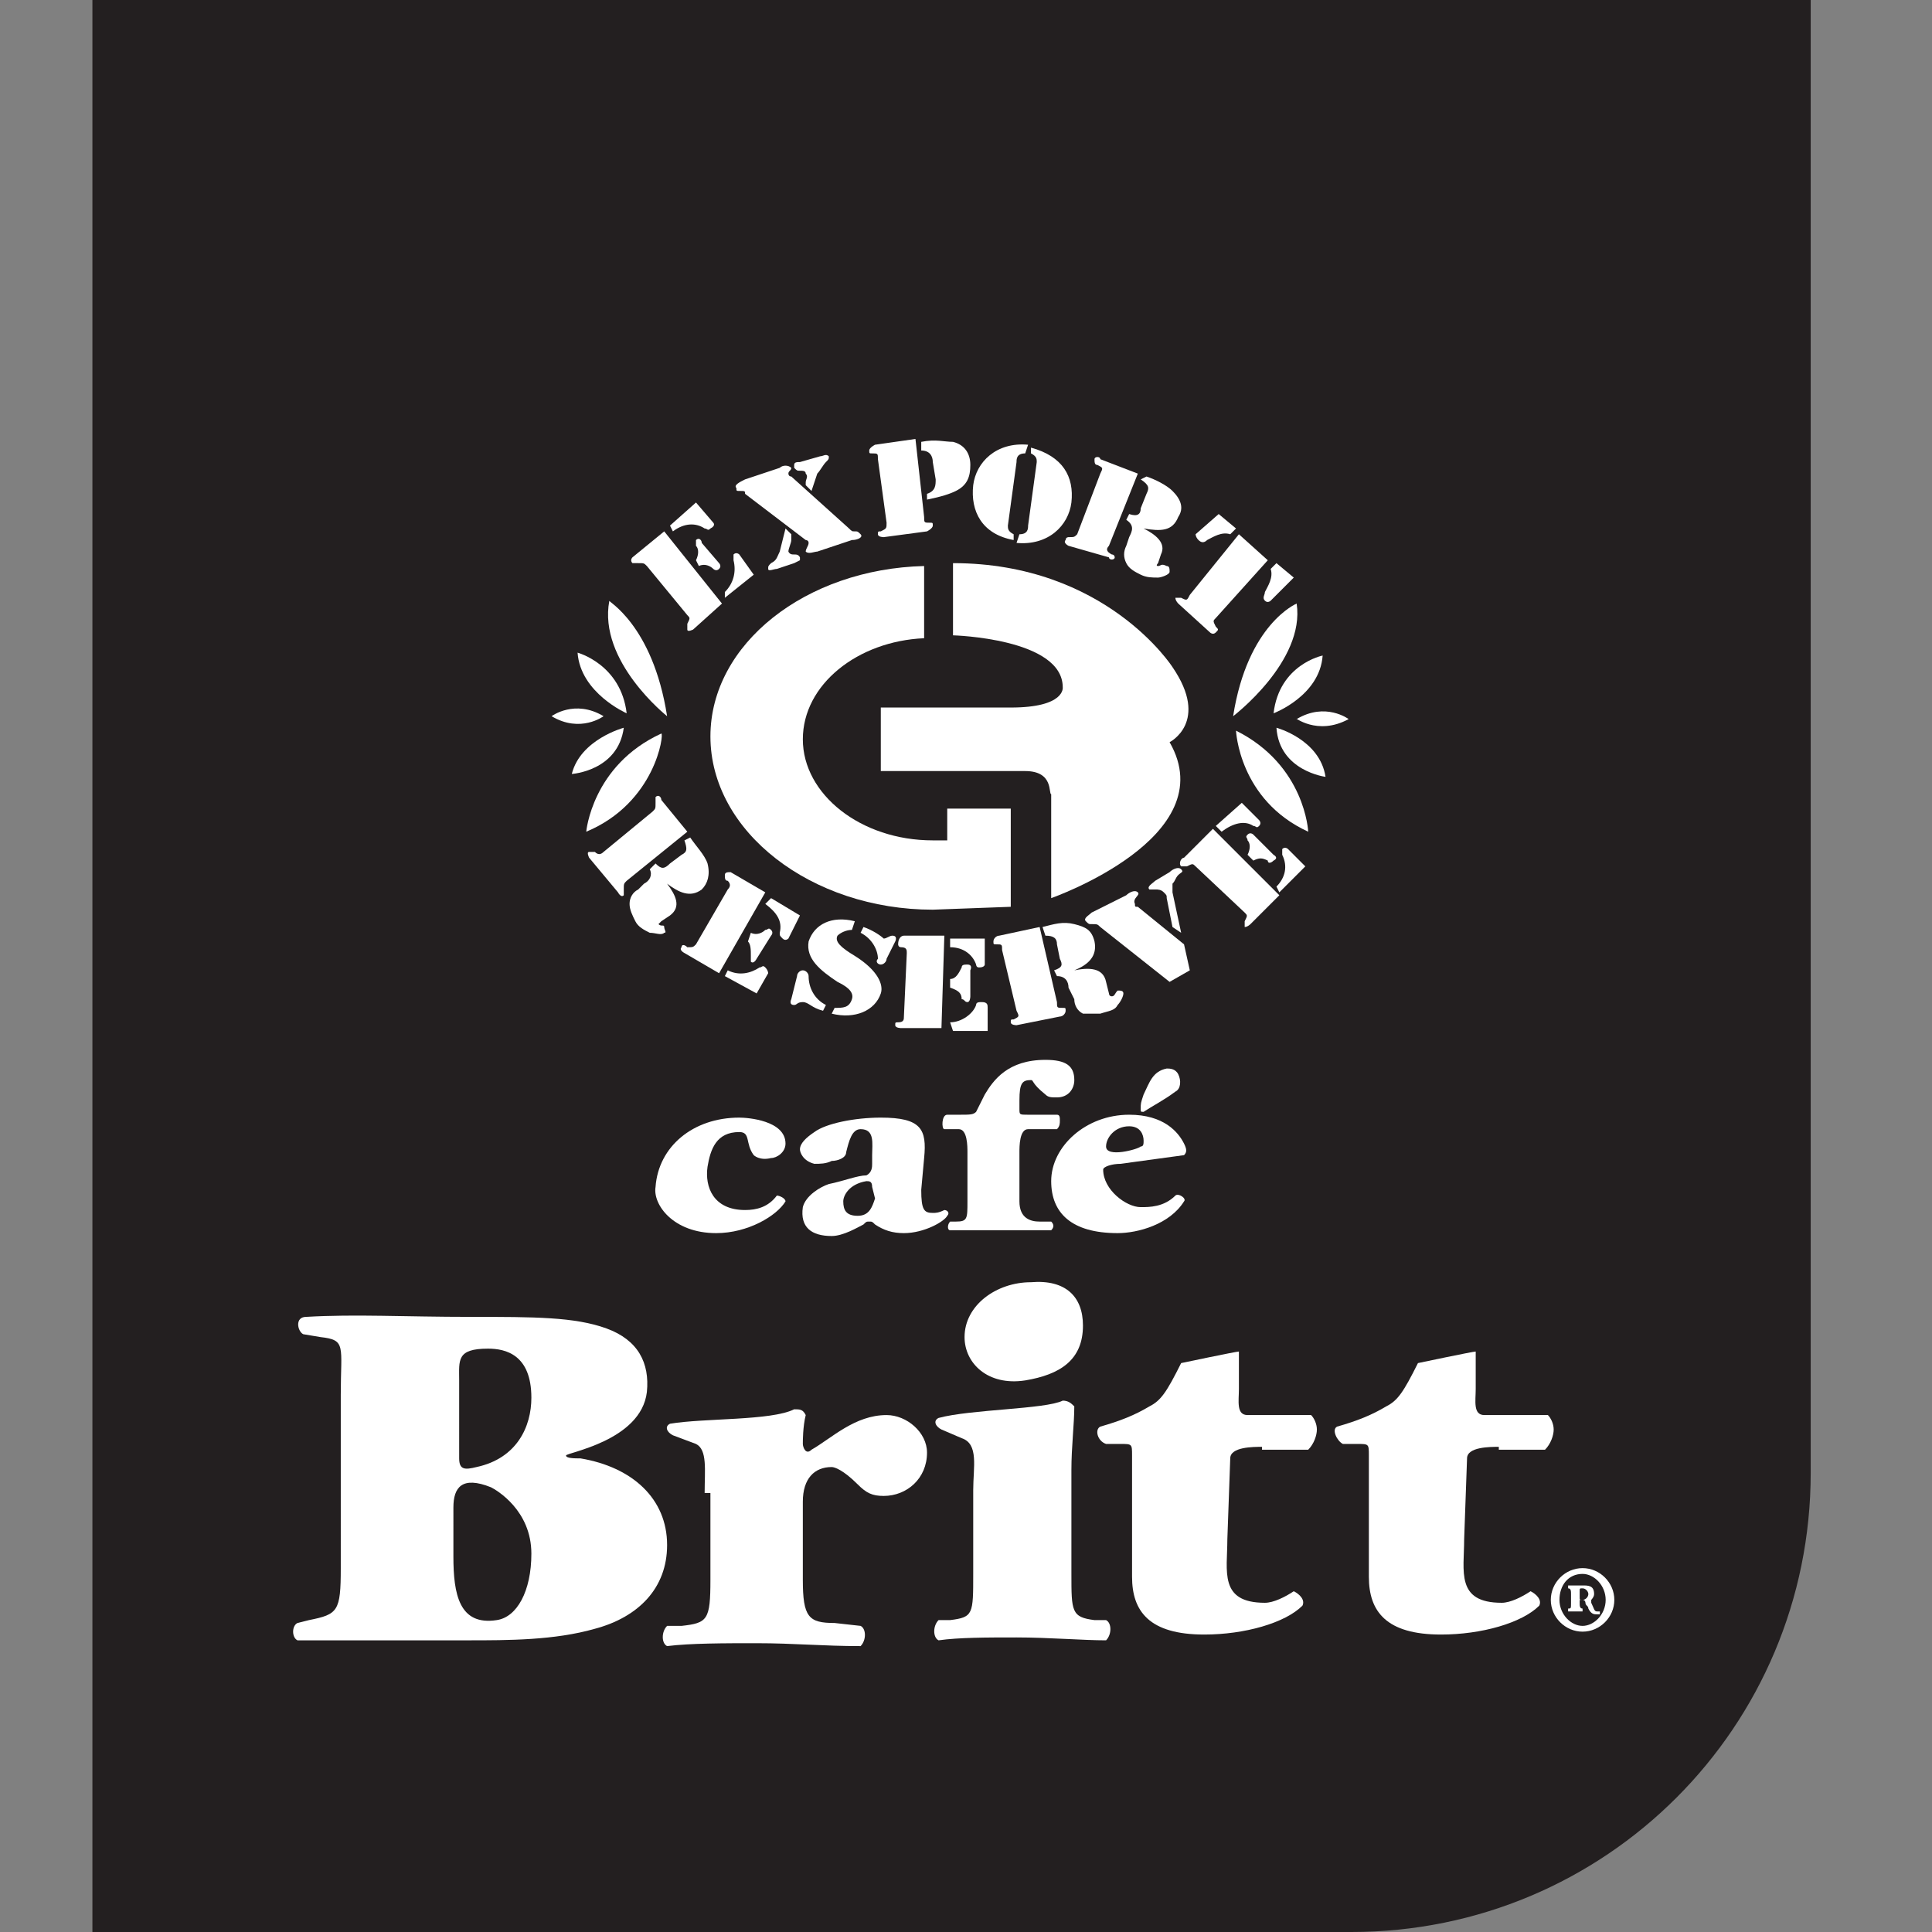 <?xml version="1.0" encoding="utf-8"?>
<!-- Generator: Adobe Illustrator 27.7.0, SVG Export Plug-In . SVG Version: 6.00 Build 0)  -->
<svg version="1.1" id="Layer_1" xmlns="http://www.w3.org/2000/svg" xmlns:xlink="http://www.w3.org/1999/xlink" x="0px" y="0px"
	 viewBox="0 0 66.9 66.9" style="enable-background:new 0 0 66.9 66.9;" xml:space="preserve">
<rect x="0" y="0" width="66.9" height="66.9" fill="#808080" stroke="none"/>
<style type="text/css">
	.st0{fill:#231F20;}
	.st1{fill:#FFFFFF;}
</style>
<g>
	<path class="st0" d="M3.2,0v66.9h43.6c8.8,0,15.9-7.1,15.9-15.9V0H3.2z"/>
	<path class="st1" d="M32,19.6c-4.1,0.1-7.4,2.7-7.4,5.9c0,3.3,3.5,6,7.7,6l2.7-0.1v-3.4h-2.2l0,1.1h-0.5c-2.5,0-4.5-1.6-4.5-3.5
		c0-1.9,1.9-3.4,4.2-3.5V19.6z"/>
	<path class="st1" d="M35.5,26.7h-5l0-2.2H35c1.9,0,1.8-0.7,1.8-0.7c0-1.7-3.8-1.8-3.8-1.8v-2.5c5.3,0,7.6,3.6,7.6,3.6
		c1.3,1.9-0.1,2.6-0.1,2.6c1.9,3.3-4.1,5.4-4.1,5.4v-3.6C36.3,27.5,36.5,26.7,35.5,26.7"/>
	<path class="st1" d="M24.1,19.4c0.1-0.2,0.1-0.4,0-0.5c0-0.1,0-0.1,0-0.2c0.1-0.1,0.2,0,0.2,0.1l0.6,0.7c0,0,0.1,0.1,0,0.2
		c-0.1,0.1-0.2,0-0.2,0c-0.1-0.1-0.3-0.2-0.5-0.1L24.1,19.4z M25.1,20.5c0.3-0.3,0.4-0.7,0.3-1.1c0-0.1,0-0.1,0-0.2
		c0.1-0.1,0.2,0,0.2,0l0.5,0.7l-1,0.8L25.1,20.5z M23.2,18.2l0.9-0.8l0.6,0.7c0,0,0.1,0.1-0.1,0.2c-0.1,0.1-0.1,0-0.2,0
		c-0.3-0.2-0.7-0.2-1.1,0.1L23.2,18.2z M21.9,19.3l1.1-0.9l2,2.5L24,21.8c0,0-0.2,0.1-0.2,0c0,0,0-0.1,0-0.2c0.1-0.2,0.1-0.2,0-0.3
		l-1.4-1.7c-0.1-0.1-0.1-0.1-0.3-0.1c-0.1,0-0.1,0-0.2,0C21.8,19.4,21.9,19.3,21.9,19.3"/>
	<path class="st1" d="M27.4,18.5l0,0.2c0,0.1-0.1,0.3-0.1,0.4c0.1,0.2,0.3,0,0.4,0.2c0,0,0,0.1,0,0.1c0,0-0.2,0.1-0.2,0.1l-0.6,0.2
		c-0.1,0-0.3,0.1-0.3,0c0-0.1,0-0.1,0.1-0.2c0.2-0.1,0.2-0.2,0.3-0.4l0.2-0.8L27.4,18.5z M27.9,16.8l0-0.1c0-0.1,0.1-0.2,0-0.3
		c0-0.1-0.1-0.1-0.2-0.1c-0.1,0-0.1,0-0.2-0.1c0,0,0-0.1,0-0.1c0-0.1,0.1-0.1,0.2-0.1l0.7-0.2c0.1,0,0.2-0.1,0.3,0
		c0,0.1,0,0.1-0.1,0.2c-0.1,0.1-0.2,0.3-0.3,0.4L28.1,17L27.9,16.8z M29.4,18.3c0.1,0.1,0.1,0.1,0.2,0.1c0.1,0,0.1,0,0.2,0.1
		c0.1,0.1-0.1,0.2-0.3,0.2l-1.2,0.4c-0.1,0-0.3,0.1-0.4,0c0-0.1,0.1-0.2,0.1-0.3c0-0.1-0.1-0.1-0.1-0.1l-2.1-1.6
		C25.8,17,25.8,17,25.6,17c-0.1,0-0.1,0-0.1-0.1c-0.1-0.1,0.1-0.2,0.3-0.3l1.2-0.4c0.1-0.1,0.3-0.1,0.4,0c0,0.1-0.1,0.1-0.1,0.2
		c0,0,0,0.1,0.1,0.1L29.4,18.3z"/>
	<path class="st1" d="M30.4,15.9c0-0.2,0-0.2-0.2-0.2c-0.1,0-0.1,0-0.1-0.1c0-0.1,0.2-0.2,0.2-0.2l1.4-0.2l0.3,2.7
		c0,0.2,0,0.2,0.2,0.2c0.1,0,0.1,0,0.1,0.1c0,0.1-0.2,0.2-0.2,0.2l-1.5,0.2c0,0-0.2,0-0.2-0.1c0-0.1,0-0.1,0.1-0.1
		c0.2-0.1,0.2-0.1,0.2-0.3L30.4,15.9z M31.9,15.3c0.5-0.1,0.8,0,1.1,0c0.4,0.1,0.6,0.4,0.6,0.8c0,0.4-0.1,0.7-0.5,0.9
		c-0.2,0.1-0.5,0.2-1,0.3l0-0.2c0.3-0.1,0.3-0.3,0.3-0.5l-0.1-0.6c0-0.2-0.1-0.4-0.4-0.4L31.9,15.3z"/>
	<path class="st1" d="M35.3,18.5c0.3,0,0.3-0.2,0.3-0.3l0.3-2.2c0-0.1,0-0.2-0.2-0.3l0-0.2c1.1,0.3,1.5,1,1.4,1.9
		c-0.1,0.8-0.8,1.5-1.9,1.4L35.3,18.5z M35.5,15.7c-0.3,0-0.3,0.2-0.3,0.3l-0.3,2.2c0,0.1,0,0.2,0.2,0.3l0,0.2
		c-1.1-0.2-1.5-1-1.4-1.9c0.1-0.8,0.8-1.5,1.9-1.4L35.5,15.7z"/>
	<path class="st1" d="M39.7,16.5L39.7,16.5c0.3,0.1,0.7,0.3,0.9,0.5c0.3,0.3,0.4,0.6,0.2,0.9c-0.2,0.5-0.6,0.5-1.2,0.4l0,0
		c0.4,0.2,0.8,0.5,0.6,0.9l-0.1,0.3c0,0-0.1,0.1,0,0.1c0.1,0,0.1-0.1,0.3,0c0.1,0,0.1,0.1,0.1,0.2c0,0.1-0.3,0.2-0.4,0.2
		c-0.2,0-0.4,0-0.6-0.1c-0.2-0.1-0.4-0.2-0.5-0.4c-0.1-0.2-0.1-0.4,0-0.6l0.1-0.3c0.1-0.2,0.2-0.4-0.1-0.6l0.1-0.2
		c0.3,0.1,0.4,0,0.4-0.2l0.2-0.5c0.1-0.2,0.1-0.3-0.2-0.5L39.7,16.5z M38.1,16.4c0.1-0.2,0.1-0.2-0.1-0.3c-0.1,0-0.1-0.1-0.1-0.2
		c0-0.1,0.2-0.1,0.2,0l1.3,0.5l-1,2.5c-0.1,0.1-0.1,0.2,0.1,0.3c0.1,0,0.1,0.1,0.1,0.1c0,0.1-0.2,0.1-0.2,0L37,18.9
		c0,0-0.2-0.1-0.1-0.2c0-0.1,0.1-0.1,0.1-0.1c0.2,0,0.2,0,0.3-0.1L38.1,16.4z"/>
	<path class="st1" d="M42.2,17.8l0.6,0.5l-0.2,0.2c-0.3-0.1-0.6,0.1-0.8,0.2c-0.1,0.1-0.2,0.1-0.3,0c-0.1-0.1-0.1-0.2-0.1-0.2
		L42.2,17.8z M44,20.8c0,0-0.1,0.1-0.2,0c-0.1-0.1,0-0.2,0-0.3c0.1-0.2,0.3-0.5,0.2-0.8l0.2-0.2l0.6,0.5L44,20.8z M42.9,18.5l1,0.9
		l-1.8,2c-0.1,0.1-0.1,0.1,0,0.3c0.1,0.1,0.1,0.1,0,0.2c-0.1,0.1-0.2,0-0.2,0l-1.1-1c0,0-0.1-0.1-0.1-0.2c0,0,0.1,0,0.2,0
		c0.2,0.1,0.2,0.1,0.3-0.1L42.9,18.5z"/>
	<path class="st1" d="M23.9,29L23.9,29c0.2,0.3,0.5,0.6,0.6,0.9c0.1,0.4,0,0.7-0.2,0.9c-0.4,0.3-0.8,0.1-1.2-0.2l0,0
		c0.3,0.4,0.5,0.8,0.1,1.1l-0.3,0.2c0,0-0.1,0.1-0.1,0.1c0.1,0.1,0.2,0,0.2,0.1c0,0.1,0.1,0.2,0,0.2c-0.1,0.1-0.3,0-0.5,0
		c-0.2-0.1-0.4-0.2-0.5-0.4c-0.1-0.2-0.2-0.4-0.2-0.6c0-0.2,0.1-0.4,0.3-0.5l0.2-0.2c0.2-0.1,0.3-0.3,0.2-0.5l0.2-0.2
		c0.2,0.2,0.3,0.2,0.5,0l0.4-0.3c0.2-0.1,0.2-0.2,0.1-0.5L23.9,29z M22.6,28.1c0.1-0.1,0.1-0.1,0.1-0.3c0-0.1,0-0.1,0-0.2
		c0.1-0.1,0.2,0,0.2,0.1l0.9,1.1l-2.1,1.7c-0.1,0.1-0.1,0.1-0.1,0.3c0,0.1,0,0.1,0,0.2c-0.1,0.1-0.2-0.1-0.2-0.1l-1-1.2
		c0,0-0.1-0.2,0-0.2c0,0,0.1,0,0.2,0c0.1,0.1,0.2,0.1,0.3,0L22.6,28.1z"/>
	<path class="st1" d="M26,32.3c0.2,0.1,0.4,0,0.5-0.1c0.1,0,0.1-0.1,0.2,0c0.1,0.1,0,0.2,0,0.2l-0.5,0.8c0,0-0.1,0.2-0.2,0.1
		C26,33.2,26,33.1,26,33.1c0-0.2,0-0.4-0.1-0.5L26,32.3z M25.2,33.6c0.4,0.2,0.8,0.1,1.1-0.1c0.1,0,0.1-0.1,0.2,0
		c0.1,0.1,0.1,0.2,0.1,0.2l-0.4,0.7l-1.1-0.6L25.2,33.6z M26.7,31.1l1,0.6l-0.4,0.8c0,0-0.1,0.1-0.2,0c-0.1-0.1-0.1-0.1-0.1-0.2
		c0.1-0.4-0.1-0.7-0.5-1L26.7,31.1z M25.3,30.2l1.2,0.7l-1.6,2.8L23.7,33c0,0-0.2-0.1-0.1-0.2c0-0.1,0.1-0.1,0.2,0
		c0.2,0,0.2,0,0.3-0.1l1.1-1.9c0.1-0.1,0.1-0.2,0-0.3c-0.1,0-0.1-0.1-0.1-0.2C25.1,30.2,25.2,30.2,25.3,30.2"/>
	<path class="st1" d="M27.6,33.8c0-0.1,0.1-0.2,0.2-0.2c0.1,0,0.2,0.1,0.2,0.2c0,0.4,0.2,0.8,0.6,1l-0.1,0.2
		c-0.4-0.1-0.5-0.3-0.7-0.3c-0.2,0-0.2,0.1-0.3,0.1c-0.2,0-0.1-0.2-0.1-0.2L27.6,33.8z M30.7,33.2c0,0.1-0.1,0.2-0.2,0.2
		c-0.1,0-0.2-0.1-0.1-0.2c0-0.3-0.2-0.7-0.6-0.9l0.1-0.2c0.3,0.1,0.6,0.3,0.7,0.4c0.1,0,0.2-0.1,0.3-0.1c0.2,0,0.1,0.2,0.1,0.2
		L30.7,33.2z M29.5,32.2c-0.2,0-0.4,0.1-0.5,0.2c-0.1,0.2,0.1,0.4,0.6,0.7c0.8,0.5,1,1,0.9,1.3c-0.2,0.6-0.9,0.9-1.7,0.7l0.1-0.2
		c0.3,0,0.5,0,0.6-0.3c0.1-0.3-0.3-0.5-0.5-0.6c-0.6-0.4-1.1-0.8-1-1.4c0.2-0.6,0.8-0.9,1.6-0.7L29.5,32.2z"/>
	<path class="st1" d="M32.9,33.9c0.2,0,0.3-0.2,0.4-0.4c0-0.1,0.1-0.1,0.2-0.1c0.2,0,0.1,0.2,0.1,0.2l0,0.9c0,0,0,0.2-0.1,0.2
		c-0.1,0-0.1-0.1-0.2-0.1c0-0.2-0.1-0.3-0.4-0.4L32.9,33.9z M32.9,35.4c0.4,0,0.8-0.3,0.9-0.6c0-0.1,0.1-0.1,0.2-0.1
		c0.2,0,0.2,0.1,0.2,0.2l0,0.8l-1.2,0L32.9,35.4z M32.9,32.5l1.2,0l0,0.9c0,0,0,0.1-0.2,0.1c-0.1,0-0.1-0.1-0.1-0.1
		c-0.1-0.3-0.4-0.6-0.9-0.6L32.9,32.5z M31.3,32.4l1.4,0l-0.1,3.2l-1.4,0c0,0-0.2,0-0.2-0.1c0-0.1,0-0.1,0.1-0.1
		c0.2,0,0.2-0.1,0.2-0.2l0.1-2.2c0-0.1,0-0.2-0.2-0.2c-0.1,0-0.1-0.1-0.1-0.1C31.1,32.5,31.2,32.4,31.3,32.4"/>
	<path class="st1" d="M36.1,32.1L36.1,32.1c0.4-0.1,0.7-0.2,1.1-0.1c0.4,0.1,0.6,0.2,0.7,0.6c0.1,0.5-0.2,0.8-0.7,1l0,0
		c0.5-0.1,1-0.1,1.1,0.4l0.1,0.4c0,0,0,0.1,0.1,0.1c0.1,0,0.1-0.1,0.2-0.2c0.1,0,0.2,0,0.2,0.1c0,0.1-0.1,0.3-0.2,0.4
		c-0.1,0.2-0.3,0.2-0.6,0.3c-0.2,0-0.4,0-0.6,0c-0.2-0.1-0.3-0.3-0.3-0.5L37,34.2c0-0.2-0.1-0.4-0.4-0.4l-0.1-0.2
		c0.3-0.1,0.3-0.2,0.2-0.4l-0.1-0.5c0-0.2-0.1-0.3-0.4-0.3L36.1,32.1z M34.7,32.9c0-0.2,0-0.2-0.2-0.2c-0.1,0-0.1,0-0.1-0.1
		c0-0.1,0.1-0.2,0.2-0.2l1.4-0.3l0.6,2.6c0,0.2,0,0.2,0.2,0.2c0.1,0,0.1,0,0.1,0.1c0,0.1-0.1,0.2-0.2,0.2l-1.5,0.3
		c0,0-0.2,0-0.2-0.1c0-0.1,0-0.1,0.1-0.1c0.2-0.1,0.2-0.1,0.1-0.3L34.7,32.9z"/>
	<path class="st1" d="M40.6,32.1l-0.2-1c0-0.1,0-0.1-0.1-0.2c-0.1-0.1-0.2-0.1-0.3-0.1c-0.1,0-0.2,0-0.2,0c-0.1-0.1,0.1-0.2,0.2-0.3
		l0.5-0.3c0.1-0.1,0.3-0.2,0.4-0.1c0.1,0.1,0,0.1-0.1,0.2c-0.1,0.1-0.1,0.2-0.2,0.3c0,0.1,0,0.2,0,0.3l0.3,1.4l0,0L40.6,32.1z
		 M41.2,33.6L40.5,34l-2.4-1.9C38,32,38,32,37.8,32c-0.1,0-0.1,0-0.2-0.1c-0.1-0.1,0.1-0.2,0.2-0.3L39,31c0.1-0.1,0.3-0.2,0.4-0.1
		c0.1,0.1-0.2,0.2-0.1,0.4c0,0.1,0,0.1,0.1,0.1l1.6,1.3L41.2,33.6z"/>
	<path class="st1" d="M43.2,29.6c0.1-0.2,0.1-0.4,0-0.5c0-0.1-0.1-0.1,0-0.2c0.1-0.1,0.2,0,0.2,0l0.7,0.7c0,0,0.2,0.1,0,0.2
		c-0.1,0.1-0.2,0.1-0.2,0c-0.2-0.1-0.3-0.1-0.5,0L43.2,29.6z M44.2,30.7c0.3-0.3,0.4-0.7,0.2-1.1c0-0.1,0-0.1,0-0.2
		c0.1-0.1,0.2,0,0.2,0l0.6,0.6l-0.9,0.9L44.2,30.7z M42.1,28.6l0.9-0.8l0.6,0.6c0,0,0.1,0.1,0,0.2c-0.1,0.1-0.1,0-0.2,0
		c-0.3-0.2-0.7-0.1-1.1,0.2L42.1,28.6z M41,29.7l1-1l2.3,2.3l-1,1c0,0-0.1,0.1-0.2,0.1c0-0.1,0-0.1,0-0.2c0.1-0.2,0.1-0.2,0-0.3
		L41.4,30c-0.1-0.1-0.1-0.1-0.3,0c-0.1,0-0.1,0-0.2,0C40.8,29.9,40.9,29.7,41,29.7"/>
	<path class="st1" d="M19.1,24.8c0,0,0.8-0.6,1.8,0C20.9,24.8,20.1,25.4,19.1,24.8"/>
	<path class="st1" d="M20,22.6c0,0,1.5,0.4,1.7,2.1C21.7,24.7,20.1,24,20,22.6"/>
	<path class="st1" d="M21.6,25.2c0,0-1.5,0.4-1.8,1.6C19.8,26.8,21.4,26.7,21.6,25.2"/>
	<path class="st1" d="M23.1,24.8c0,0-2.4-1.9-2-4C21,20.8,22.6,21.6,23.1,24.8"/>
	<path class="st1" d="M20.3,28.8c0,0,0.2-2.3,2.6-3.4C23,25.4,22.7,27.8,20.3,28.8"/>
	<path class="st1" d="M46.7,24.9c0,0-0.8-0.6-1.8,0C44.8,24.8,45.6,25.5,46.7,24.9"/>
	<path class="st1" d="M45.8,22.7c0,0-1.5,0.3-1.7,2C44.1,24.7,45.7,24.1,45.8,22.7"/>
	<path class="st1" d="M44.2,25.2c0,0,1.5,0.4,1.7,1.7C45.9,26.9,44.3,26.7,44.2,25.2"/>
	<path class="st1" d="M42.7,24.8c0,0,2.5-1.9,2.2-3.9C44.9,20.9,43.2,21.6,42.7,24.8"/>
	<path class="st1" d="M45.3,28.8c0,0-0.1-2.3-2.5-3.5C42.8,25.3,42.9,27.7,45.3,28.8"/>
	<path class="st1" d="M27.2,39.6c0,0.3-0.3,0.5-0.5,0.5c-0.4,0.1-0.6-0.1-0.6-0.1c-0.3-0.4-0.1-0.8-0.5-0.8c-0.8,0-1,0.6-1.1,1.2
		c-0.1,0.7,0.2,1.5,1.3,1.5c0.4,0,0.8-0.1,1.1-0.5c0.1,0,0.3,0.1,0.3,0.2c-0.3,0.5-1.3,1.1-2.4,1.1c-1.5,0-2.2-1-2.1-1.6
		c0.1-1.4,1.3-2.4,2.9-2.4C25.9,38.7,27.2,38.8,27.2,39.6"/>
	<path class="st1" d="M30.2,41.1c0-0.2-0.1-0.2-0.2-0.2c-0.6,0.1-0.8,0.5-0.8,0.7c0,0.3,0.1,0.5,0.5,0.5c0.4,0,0.5-0.3,0.6-0.6
		L30.2,41.1z M31.9,41.2c0,0.7,0.1,0.8,0.4,0.8c0.1,0,0.2,0,0.4-0.1c0.1,0,0.2,0.1,0.1,0.2c-0.1,0.2-0.8,0.6-1.5,0.6
		c-0.4,0-0.7-0.1-1-0.3c-0.1-0.1-0.1-0.1-0.2-0.1c-0.1,0-0.1,0-0.2,0.1c-0.2,0.1-0.7,0.4-1.1,0.4c-0.7,0-1.1-0.3-1-1
		c0.1-0.4,0.6-0.7,0.9-0.8c0.5-0.1,1-0.3,1.3-0.3c0.2-0.1,0.2-0.3,0.2-0.4c0-0.1,0-0.2,0-0.3c0-0.4,0.1-0.9-0.4-0.9
		c-0.3,0-0.4,0.4-0.5,0.8c0,0.2-0.3,0.3-0.5,0.3c-0.2,0.1-0.4,0.1-0.6,0.1c-0.4-0.1-0.5-0.4-0.5-0.5c0-0.2,0.2-0.4,0.5-0.6
		c0.4-0.3,1.4-0.5,2.3-0.5c1.4,0,1.6,0.4,1.5,1.4L31.9,41.2z"/>
	<path class="st1" d="M35.6,39.1c-0.3,0-0.3,0.6-0.3,0.8l0,1.7c0,0.6,0.4,0.7,0.7,0.7l0.4,0c0.1,0.1,0.1,0.2,0,0.3
		c-0.5,0-1.6,0-2.2,0c-0.5,0-1,0-1.3,0c-0.1,0-0.1-0.2,0-0.3l0.2,0c0.4,0,0.4-0.1,0.4-0.7v-1.7c0-0.2,0-0.8-0.3-0.8h-0.5
		c-0.1,0-0.1-0.5,0.1-0.5l0.4,0c0.4,0,0.5,0,0.6-0.1c0.2-0.4,0.1-0.2,0.3-0.6c0.3-0.5,0.8-1.2,2.1-1.2c0.7,0,1,0.2,1,0.7
		c0,0.3-0.2,0.6-0.6,0.6c-0.2,0-0.3,0-0.4-0.1c-0.5-0.4-0.4-0.5-0.5-0.5c-0.3,0-0.4,0.1-0.4,0.7v0.3c0,0.2,0,0.2,0.3,0.2h1
		c0.1,0,0.1,0.1,0.1,0.2c0,0.1,0,0.2-0.1,0.3H35.6z"/>
	<path class="st1" d="M39.5,39.7c0.1,0,0.1-0.1,0.1-0.2c0-0.2-0.1-0.5-0.5-0.5c-0.5,0-0.8,0.4-0.8,0.7
		C38.3,40.1,39.4,39.8,39.5,39.7 M38.8,40.3c-0.3,0-0.6,0.1-0.6,0.2c0,0.7,0.8,1.3,1.3,1.3c0.3,0,0.8,0,1.2-0.4
		c0.1-0.1,0.4,0.1,0.3,0.2c-0.5,0.8-1.6,1.1-2.3,1.1c-1.6,0-2.3-0.7-2.3-1.8c0-1.2,1.2-2.3,2.7-2.3c1.2,0,1.7,0.6,1.9,1
		c0.1,0.2,0.1,0.3,0,0.4L38.8,40.3z"/>
	<path class="st1" d="M39.6,37.9c0.2-0.4,0.3-0.8,0.8-0.9c0.1,0,0.3,0,0.4,0.2c0.1,0.2,0.1,0.5-0.1,0.6c-0.4,0.3-0.8,0.5-1.1,0.7
		c-0.1,0-0.1,0-0.1-0.1C39.5,38.2,39.5,38.2,39.6,37.9"/>
	<path class="st1" d="M15.7,53.9c0,1.3,0.2,2.4,1.5,2.2c0.7-0.1,1.2-1,1.2-2.3c0-1.5-1.2-2.2-1.4-2.3c-1-0.4-1.3,0-1.3,0.7V53.9z
		 M15.9,50.5c0,0.4,0.2,0.4,0.6,0.3c1.4-0.3,1.9-1.4,1.9-2.4c0-1.5-0.9-1.7-1.5-1.7c-1.1,0-1,0.4-1,1.1V50.5z M11.8,48.3
		c0-1.7,0.2-1.9-0.7-2l-0.6-0.1c-0.2-0.1-0.3-0.6,0.1-0.6c1.7-0.1,3.4,0,5.7,0c2.2,0,3.6,0,4.7,0.4c1.1,0.4,1.5,1.2,1.4,2.2
		c-0.2,1.7-2.8,2.1-2.8,2.2c0,0.1,0.3,0.1,0.5,0.1c1.8,0.3,3,1.4,3,3c0,1.5-1,2.5-2.5,2.9c-1.4,0.4-3,0.4-4.4,0.4
		c-0.8,0-1.6,0-2.3,0c-1.1,0-2.3,0-3.6,0c-0.2-0.1-0.2-0.5,0-0.6l0.4-0.1c1-0.2,1.1-0.3,1.1-1.8V48.3z"/>
	<path class="st1" d="M24.4,51.7c0-0.8,0.1-1.5-0.3-1.7l-0.8-0.3c-0.2-0.1-0.3-0.3-0.1-0.4c1.2-0.2,3.5-0.1,4.3-0.5
		c0.2,0,0.3,0,0.4,0.2c-0.1,0.4-0.1,0.9-0.1,1c0,0.1,0.1,0.4,0.3,0.2c0.7-0.4,1.5-1.2,2.6-1.2c0.7,0,1.4,0.6,1.4,1.3
		c0,0.9-0.7,1.5-1.5,1.5c-0.4,0-0.6-0.1-0.9-0.4c-0.5-0.5-0.8-0.6-0.9-0.6c-0.6,0-1,0.4-1,1.2v2.7c0,1.3,0.2,1.5,1.1,1.5l0.9,0.1
		c0.2,0.1,0.2,0.5,0,0.7c-1.3,0-2.3-0.1-3.6-0.1c-1.1,0-2.3,0-3.1,0.1c-0.2-0.1-0.2-0.5,0-0.7l0.5,0c0.9-0.1,1-0.2,1-1.6V51.7z"/>
	<path class="st1" d="M37.5,45.9c0,1.2-0.8,1.7-2,1.9c-1.3,0.2-2.1-0.6-2.1-1.5c0-1.1,1.1-1.9,2.3-1.9
		C36.9,44.3,37.5,44.9,37.5,45.9 M37.1,54.5c0,1.3,0,1.5,0.8,1.6l0.4,0c0.2,0.1,0.2,0.5,0,0.7c-0.8,0-2-0.1-3.1-0.1
		c-1,0-2,0-2.7,0.1c-0.2-0.1-0.2-0.5,0-0.7l0.4,0c0.8-0.1,0.8-0.2,0.8-1.6v-2.9c0-0.8,0.2-1.6-0.4-1.8l-0.7-0.3
		c-0.2-0.1-0.3-0.3-0.1-0.4c1.1-0.3,3.7-0.3,4.3-0.6c0.2,0,0.3,0.1,0.4,0.2c0,0.6-0.1,1.4-0.1,2.2L37.1,54.5z"/>
	<path class="st1" d="M43.7,50.1c-0.3,0-1.1,0-1.1,0.4l-0.1,2.8c0,1.1-0.3,2.2,1.3,2.2c0.3,0,0.7-0.2,1-0.4c0.2,0.1,0.4,0.3,0.3,0.5
		c-0.6,0.6-2,1-3.4,1c-1.9,0-2.5-0.8-2.5-2v-4.2c0-0.4,0-0.4-0.4-0.4L38.3,50c-0.3-0.1-0.4-0.5-0.2-0.6c0.7-0.2,1.2-0.4,1.7-0.7
		c0.4-0.2,0.6-0.5,1.1-1.5c0,0,1.9-0.4,2-0.4l0,1.3c0,0.4-0.1,0.9,0.3,0.9h2.2c0.1,0.1,0.2,0.3,0.2,0.5c0,0.2-0.1,0.5-0.3,0.7H43.7z
		"/>
	<path class="st1" d="M51.9,50.1c-0.3,0-1.1,0-1.1,0.4l-0.1,2.8c0,1.1-0.3,2.2,1.3,2.2c0.3,0,0.7-0.2,1-0.4c0.2,0.1,0.4,0.3,0.3,0.5
		c-0.6,0.6-2,1-3.4,1c-1.9,0-2.5-0.8-2.5-2v-4.2c0-0.4,0-0.4-0.4-0.4L46.5,50c-0.2-0.1-0.4-0.5-0.2-0.6c0.7-0.2,1.2-0.4,1.7-0.7
		c0.4-0.2,0.6-0.5,1.1-1.5c0,0,1.9-0.4,2-0.4l0,1.3c0,0.4-0.1,0.9,0.3,0.9h2.2c0.1,0.1,0.2,0.3,0.2,0.5c0,0.2-0.1,0.5-0.3,0.7H51.9z
		"/>
	<path class="st1" d="M54.7,55.3c0,0.1,0,0.1,0.1,0.1c0.1,0,0.2-0.1,0.2-0.2c0-0.1-0.1-0.2-0.2-0.2c-0.1,0-0.1,0-0.1,0.1V55.3z
		 M54.4,55.2c0-0.1,0-0.2-0.1-0.2h0c0,0,0-0.1,0-0.1c0.2,0,0.3,0,0.5,0c0.2,0,0.4,0,0.4,0.3c0,0.1-0.1,0.2-0.1,0.2c0,0,0,0,0,0.1
		c0.1,0.2,0.1,0.3,0.2,0.3c0,0,0,0,0.1,0c0,0,0,0,0,0.1c0,0-0.1,0-0.1,0c-0.1,0-0.2,0-0.3-0.2c0-0.1-0.1-0.1-0.1-0.2
		c0,0,0-0.1-0.1-0.1c0,0-0.1,0-0.1,0v0.1c0,0.1,0,0.2,0.1,0.2l0,0c0,0,0,0.1,0,0.1c-0.1,0-0.2,0-0.3,0c-0.1,0-0.2,0-0.2,0
		c0,0,0-0.1,0-0.1l0,0c0.1,0,0.1,0,0.1-0.2V55.2z M54,55.4c0,0.5,0.4,0.9,0.8,0.9c0.4,0,0.8-0.4,0.8-0.9c0-0.5-0.4-0.9-0.8-0.9
		C54.3,54.5,54,54.9,54,55.4 M55.9,55.4c0,0.6-0.5,1.1-1.1,1.1c-0.6,0-1.1-0.5-1.1-1.1c0-0.6,0.5-1.1,1.1-1.1
		C55.4,54.3,55.9,54.8,55.9,55.4"/>
</g>
</svg>
